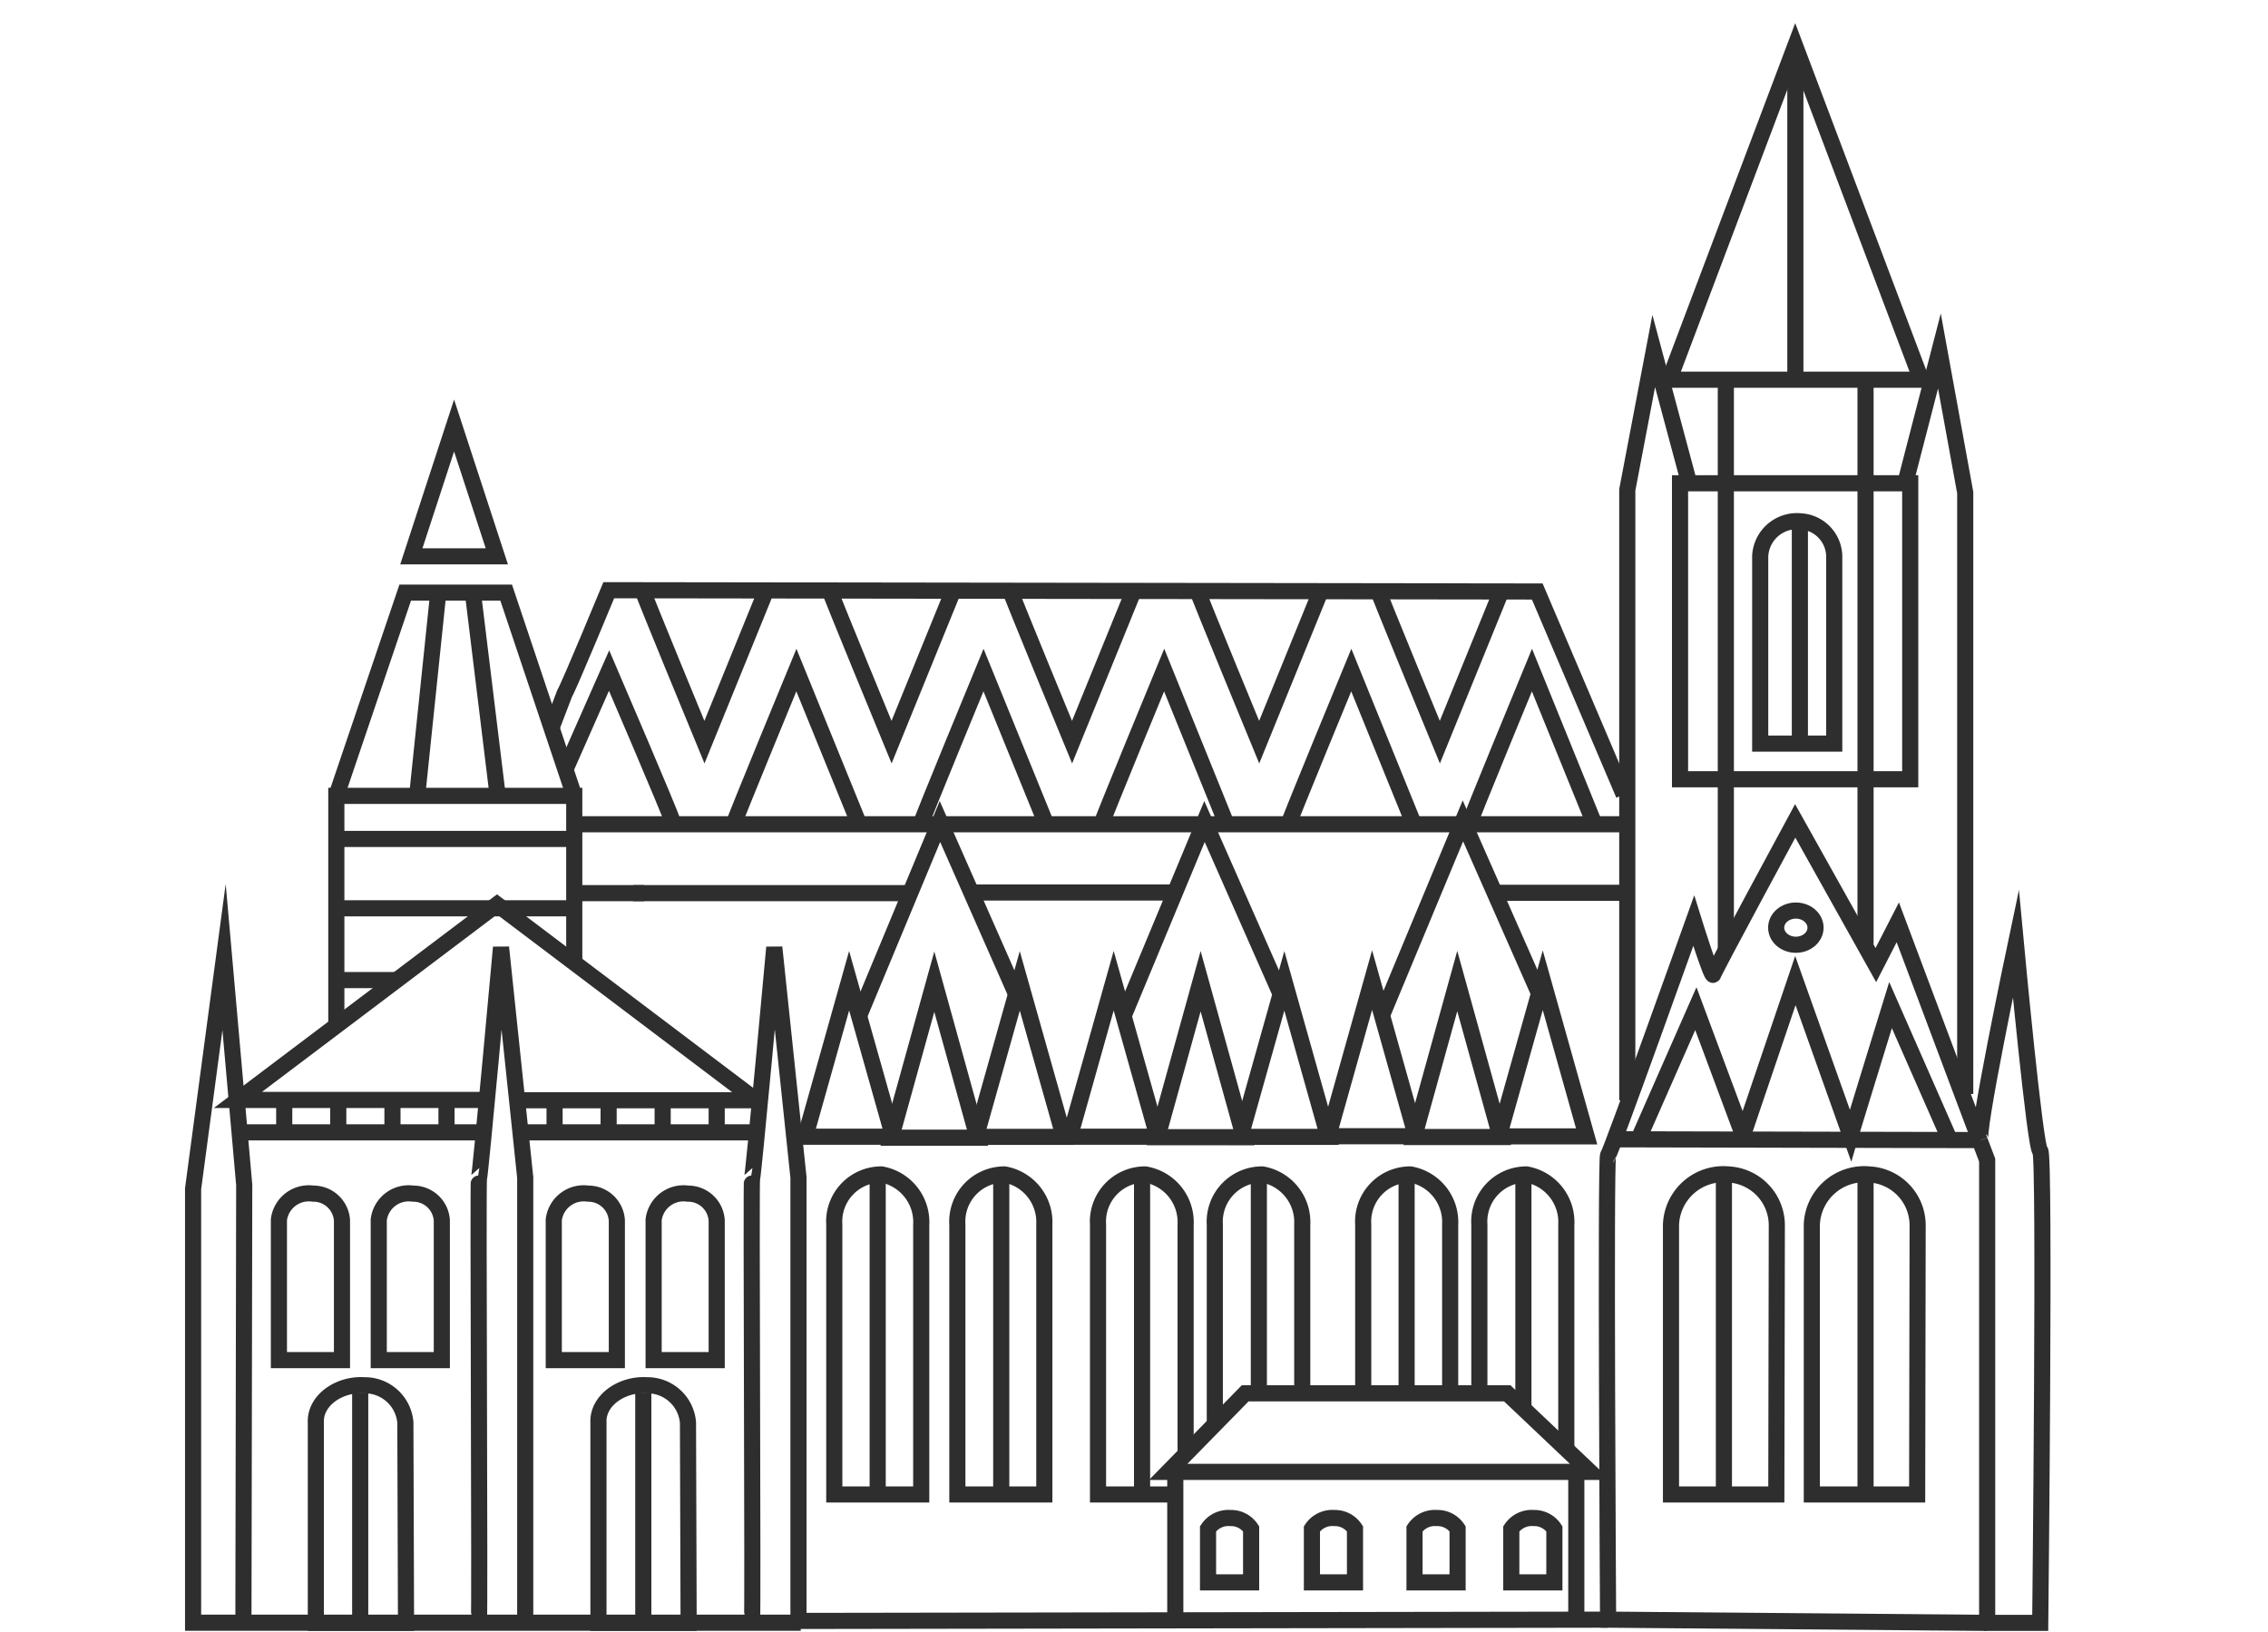 <svg xmlns="http://www.w3.org/2000/svg" viewBox="0 0 140.6 101.15"><defs><style>.cls-1,.cls-2{fill:none;}.cls-2{stroke:#2e2e2e;stroke-miterlimit:10;}</style></defs><title>stephansdom</title><g id="Ebene_1" data-name="Ebene 1"><rect class="cls-1" x="0.3" y="0.66" width="140" height="99.84"/><path class="cls-2" d="M89.9,86.34V75.92a3,3,0,0,0-2.46-3.11,2.92,2.92,0,0,0-2.93,3.11V86.35"/><path class="cls-2" d="M97.1,89.83V75.92a3,3,0,0,0-2.46-3.11,2.92,2.92,0,0,0-2.93,3.11V86.39"/><line class="cls-2" x1="87.2" y1="72.8" x2="87.2" y2="86.23"/><line class="cls-2" x1="94.44" y1="87.37" x2="94.44" y2="72.8"/><path class="cls-2" d="M73.5,90.13V75.92A3,3,0,0,0,71,72.81a2.92,2.92,0,0,0-2.93,3.11V92.65h4.71"/><path class="cls-2" d="M80.73,86.41V75.92a3,3,0,0,0-2.47-3.11,2.93,2.93,0,0,0-2.95,3.11V88.24"/><line class="cls-2" x1="70.8" y1="72.8" x2="70.8" y2="92.65"/><line class="cls-2" x1="78.04" y1="86.33" x2="78.04" y2="72.8"/><path class="cls-2" d="M57.11,75.92a3,3,0,0,0-2.46-3.11,2.92,2.92,0,0,0-2.93,3.11V92.65h5.39Z"/><path class="cls-2" d="M64.74,75.92a3,3,0,0,0-2.46-3.11,2.92,2.92,0,0,0-2.93,3.11V92.65h5.39Z"/><line class="cls-2" x1="54.41" y1="72.8" x2="54.41" y2="92.65"/><line class="cls-2" x1="62.07" y1="92.49" x2="62.07" y2="72.8"/><path class="cls-2" d="M21.2,75.66A1.77,1.77,0,0,0,19.42,74a1.87,1.87,0,0,0-2.13,1.62v8.7H21.2Z"/><path class="cls-2" d="M27.39,75.66A1.77,1.77,0,0,0,25.61,74a1.87,1.87,0,0,0-2.13,1.62v8.7h3.91Z"/><path class="cls-2" d="M38.24,75.66A1.77,1.77,0,0,0,36.46,74a1.87,1.87,0,0,0-2.13,1.62v8.7h3.91Z"/><path class="cls-2" d="M44.43,75.66A1.77,1.77,0,0,0,42.65,74a1.87,1.87,0,0,0-2.13,1.62v8.7h3.91Z"/><path class="cls-2" d="M25.13,88.19a2.52,2.52,0,0,0-2.55-2.31c-1.56-.1-3.06.94-3,2.31v12.42h5.59Z"/><path class="cls-2" d="M42.65,88.19a2.52,2.52,0,0,0-2.55-2.31c-1.56-.1-3.06.94-3,2.31v12.42h5.59Z"/><line class="cls-2" x1="22.33" y1="86.35" x2="22.33" y2="100.49"/><line class="cls-2" x1="39.88" y1="100.38" x2="39.88" y2="86.35"/><polyline class="cls-2" points="88.91 86.38 93.44 86.38 98.58 91.25 72.42 91.25 76.32 87.27 77.19 86.38 88.91 86.38"/><path class="cls-2" d="M77.56,94.78a1.49,1.49,0,0,0-1.29-.67,1.52,1.52,0,0,0-1.38.67V98.1h2.67Z"/><path class="cls-2" d="M84,94.78a1.49,1.49,0,0,0-1.29-.67,1.52,1.52,0,0,0-1.38.67V98.1H84Z"/><path class="cls-2" d="M90.36,94.78a1.49,1.49,0,0,0-1.29-.67,1.52,1.52,0,0,0-1.38.67V98.1h2.67Z"/><path class="cls-2" d="M96.36,94.78a1.49,1.49,0,0,0-1.29-.67,1.52,1.52,0,0,0-1.38.67V98.1h2.67Z"/><polyline class="cls-2" points="49.64 100.6 11.97 100.6 11.97 73.7 13.89 59.33 15.14 73.46 15.09 100.66"/><path class="cls-2" d="M29.69,100.49c.07-.16-.07-27.42,0-27.42s1.37-14.34,1.37-14.34L32.56,73v27.48"/><line class="cls-2" x1="49.53" y1="100.49" x2="99.68" y2="100.41"/><path class="cls-2" d="M46.62,100.49c.07-.16-.07-27.42,0-27.42S48,58.73,48,58.73L49.5,73v27.48"/><path class="cls-2" d="M47.13,68.4,30.81,56.07,14.75,68.19s0,0,0,0H30"/><line class="cls-2" x1="14.73" y1="70.2" x2="29.89" y2="70.2"/><line class="cls-2" x1="32.22" y1="70.2" x2="46.86" y2="70.2"/><path class="cls-2" d="M32.15,68.21H46.93"/><polygon class="cls-2" points="52.64 60.8 49.92 70.47 55.37 70.47 52.64 60.8"/><polygon class="cls-2" points="57.92 60.86 55.24 70.53 60.6 70.53 57.92 60.86"/><polygon class="cls-2" points="63.22 60.81 60.5 70.48 65.95 70.48 63.22 60.81"/><polyline class="cls-2" points="53.24 63.02 58.27 50.93 62.95 61.54"/><polygon class="cls-2" points="69.04 60.8 66.32 70.47 71.76 70.47 69.04 60.8"/><polygon class="cls-2" points="74.43 60.83 71.75 70.5 77.11 70.5 74.43 60.83"/><polygon class="cls-2" points="79.62 60.81 76.9 70.48 82.34 70.48 79.62 60.81"/><polyline class="cls-2" points="69.64 63.02 74.67 50.93 79.35 61.54"/><polygon class="cls-2" points="85.06 60.76 82.34 70.44 87.78 70.44 85.06 60.76"/><polygon class="cls-2" points="90.34 60.82 87.66 70.49 93.02 70.49 90.34 60.82"/><polygon class="cls-2" points="95.64 60.77 92.92 70.45 98.36 70.45 95.64 60.77"/><polyline class="cls-2" points="85.66 62.98 90.69 50.89 95.37 61.5"/><polyline class="cls-2" points="20.85 63.59 20.85 49.34 35.6 49.34 35.6 59.69"/><polyline class="cls-2" points="35.6 49.34 31.38 36.74 25.12 36.74 20.85 49.34"/><line class="cls-2" x1="20.91" y1="52.01" x2="35.44" y2="52.01"/><line class="cls-2" x1="20.89" y1="56.31" x2="35.44" y2="56.31"/><line class="cls-2" x1="20.82" y1="60.76" x2="24.59" y2="60.76"/><polygon class="cls-2" points="28.15 26.38 25.5 34.49 30.8 34.49 28.15 26.38"/><path class="cls-2" d="M34.19,45.12,35,43c.31-.53,2.74-6.41,2.74-6.41l57.56.08,5.36,12.59"/><path class="cls-2" d="M35.6,51.1h64.84"/><line class="cls-2" x1="39.26" y1="55.37" x2="56.22" y2="55.37"/><line class="cls-2" x1="35.61" y1="55.37" x2="39.94" y2="55.37"/><line class="cls-2" x1="60.11" y1="55.33" x2="72.86" y2="55.33"/><path class="cls-2" d="M76.62,55.34h0Z"/><line class="cls-2" x1="92.67" y1="55.35" x2="100.63" y2="55.35"/><line class="cls-2" x1="17.62" y1="68.16" x2="17.62" y2="70.22"/><line class="cls-2" x1="20.97" y1="68.16" x2="20.97" y2="70.22"/><line class="cls-2" x1="24.33" y1="68.16" x2="24.33" y2="70.22"/><line class="cls-2" x1="27.68" y1="68.16" x2="27.68" y2="70.22"/><line class="cls-2" x1="34.38" y1="68.16" x2="34.38" y2="70.22"/><line class="cls-2" x1="37.73" y1="68.16" x2="37.73" y2="70.22"/><line class="cls-2" x1="41.08" y1="68.16" x2="41.08" y2="70.22"/><line class="cls-2" x1="44.43" y1="68.16" x2="44.43" y2="70.22"/><line class="cls-2" x1="29.32" y1="36.78" x2="30.84" y2="49.22"/><line class="cls-2" x1="25.86" y1="49.34" x2="27.17" y2="36.74"/><path class="cls-2" d="M45.52,51c0-.13,3.85-9.46,3.85-9.46L53.22,51"/><path class="cls-2" d="M57.12,51c0-.13,3.85-9.46,3.85-9.46L64.82,51"/><path class="cls-2" d="M68.32,51c0-.13,3.85-9.46,3.85-9.46L76,51"/><path class="cls-2" d="M79.92,51c0-.13,3.85-9.46,3.85-9.46L87.61,51"/><path class="cls-2" d="M91.12,51c0-.13,3.85-9.46,3.85-9.46L98.81,51"/><path class="cls-2" d="M39.82,36.55c0,.13,3.85,9.46,3.85,9.46l3.85-9.46"/><path class="cls-2" d="M51.42,36.55c0,.13,3.85,9.46,3.85,9.46l3.85-9.46"/><path class="cls-2" d="M62.61,36.55c0,.13,3.85,9.46,3.85,9.46l3.85-9.46"/><path class="cls-2" d="M74.21,36.55c0,.13,3.85,9.46,3.85,9.46l3.85-9.46"/><path class="cls-2" d="M85.41,36.55c0,.13,3.85,9.46,3.85,9.46l3.85-9.46"/><path class="cls-2" d="M41.65,50.82c0-.19-3.89-9.25-3.89-9.25l-2.71,6.14"/><path class="cls-2" d="M101.61,70.53l3.52-8L108,70.23a.05.05,0,0,0,.1,0l3.2-9.44,3.42,9.61a0,0,0,0,0,0,0c.25-.86,2.48-8.09,2.48-8.09l3.61,8.21"/><path class="cls-2" d="M110.15,75.92a3.16,3.16,0,0,0-3-3.11,3.25,3.25,0,0,0-3.56,3.11V92.65h6.53Z"/><path class="cls-2" d="M118.88,75.92a3.16,3.16,0,0,0-3-3.11,3.25,3.25,0,0,0-3.56,3.11V92.65h6.53Z"/><line class="cls-2" x1="106.87" y1="72.8" x2="106.87" y2="92.65"/><line class="cls-2" x1="115.65" y1="92.49" x2="115.65" y2="72.8"/><ellipse class="cls-2" cx="111.33" cy="57.51" rx="1.22" ry="1.06"/><rect class="cls-2" x="104.15" y="29.96" width="14.27" height="18.35"/><polygon class="cls-2" points="111.29 2.85 103.48 23.54 119.1 23.54 111.29 2.85"/><path class="cls-2" d="M113.71,34.48a2.21,2.21,0,0,0-2.09-2.16,2.28,2.28,0,0,0-2.5,2.16V46.1h4.59Z"/><line class="cls-2" x1="111.58" y1="46.1" x2="111.58" y2="32.32"/><line class="cls-2" x1="111.3" y1="23.76" x2="111.3" y2="3.2"/><polyline class="cls-2" points="106.99 23.82 106.99 54.28 106.99 58.85"/><line class="cls-2" x1="115.65" y1="23.85" x2="115.65" y2="58.52"/><polyline class="cls-2" points="100.88 68.21 100.88 30.37 102.52 21.76 104.7 29.89"/><polyline class="cls-2" points="121.83 67.82 121.83 30.54 120.23 21.76 118.09 30.04"/><path class="cls-2" d="M122.73,70.71l-1.2-3.19-3.88-10.34-1.36,2.65-5-8.94s-5,9.24-5.08,9.53S105,57.08,105,57.08s-5.14,14.39-5.31,14.54,0,28.79,0,28.79l23.5.2"/><polyline class="cls-2" points="123.19 100.61 123.19 71.92 122.73 70.71"/><path class="cls-2" d="M122.8,70.68c-.4,0,2.17-12.18,2.17-12.18s1.2,12.85,1.51,12.85,0,29.26,0,29.26H123"/><line class="cls-2" x1="100.09" y1="70.63" x2="122.78" y2="70.68"/><line class="cls-2" x1="72.86" y1="91.25" x2="72.86" y2="100.49"/><line class="cls-2" x1="97.72" y1="91.25" x2="97.72" y2="100.38"/></g></svg>